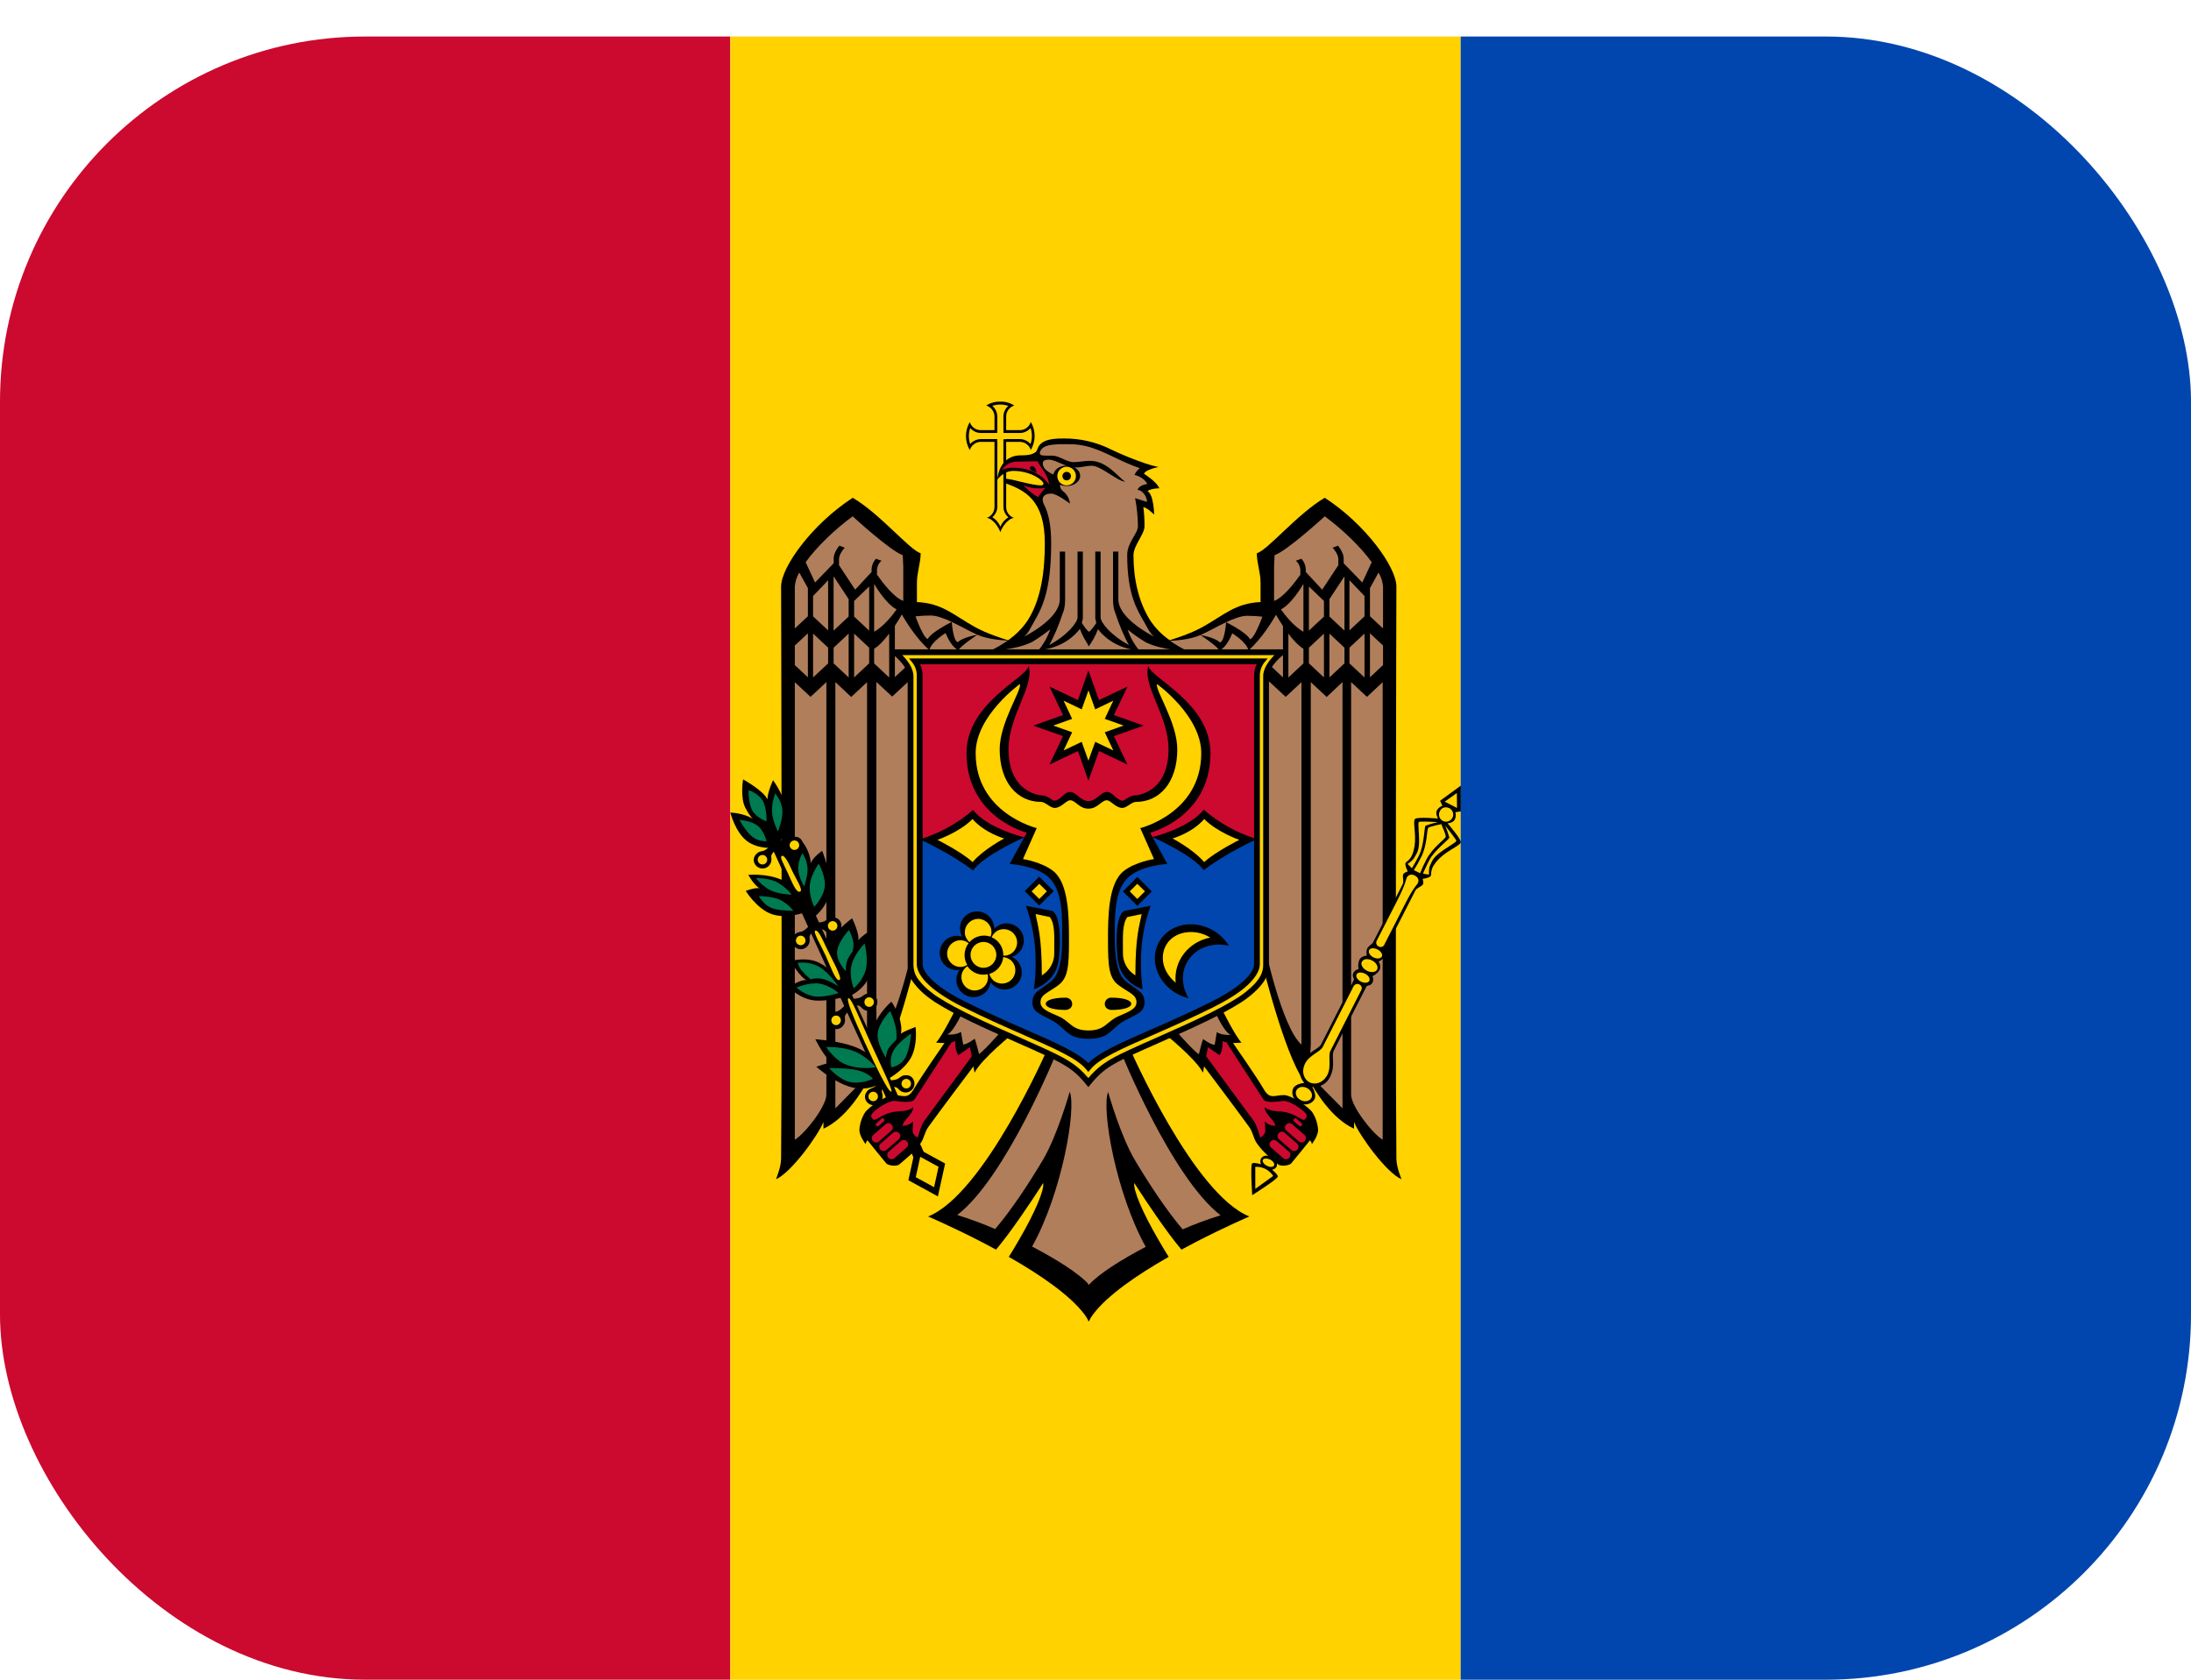 <svg width="30" height="23" viewBox="0 0 30 23" fill="none" xmlns="http://www.w3.org/2000/svg">
<g clip-path="url(#clip0_7501_195365)">
<path d="M10 0.5H0V23H10V0.5Z" fill="#CC092F"/>
<path d="M20 0.5H10V23H20V0.5Z" fill="#FFD200"/>
<path d="M30 0.5H20V23H30V0.5Z" fill="#0046AE"/>
<path d="M13.696 5.5C13.628 5.497 13.561 5.516 13.504 5.553C13.571 5.573 13.617 5.635 13.617 5.705V5.89H13.431C13.361 5.891 13.3 5.846 13.279 5.779C13.209 5.898 13.209 6.045 13.279 6.163C13.299 6.096 13.361 6.05 13.431 6.05H13.617V6.942C13.617 7.009 13.575 7.069 13.512 7.091C13.6 7.104 13.676 7.222 13.697 7.287C13.718 7.222 13.794 7.104 13.883 7.091C13.819 7.07 13.776 7.009 13.777 6.942V6.05H13.962C14.032 6.05 14.094 6.095 14.114 6.162C14.184 6.043 14.184 5.896 14.114 5.778C14.094 5.845 14.032 5.891 13.962 5.89H13.777V5.705C13.776 5.635 13.821 5.573 13.888 5.553C13.831 5.516 13.764 5.497 13.696 5.5V5.5V5.5Z" fill="black"/>
<path d="M13.697 5.539C13.659 5.539 13.622 5.545 13.587 5.557C13.63 5.594 13.655 5.648 13.656 5.705V5.891C13.656 5.893 13.655 5.896 13.655 5.899V5.928H13.625C13.623 5.929 13.62 5.929 13.617 5.929H13.432C13.375 5.929 13.322 5.904 13.285 5.861C13.272 5.897 13.266 5.934 13.266 5.971C13.266 6.009 13.272 6.046 13.284 6.081C13.32 6.038 13.375 6.013 13.432 6.012H13.656C13.655 6.016 13.654 6.02 13.654 6.024V6.043C13.655 6.046 13.655 6.048 13.656 6.051V6.942C13.654 6.996 13.629 7.047 13.587 7.082C13.614 7.099 13.639 7.12 13.659 7.146C13.675 7.166 13.688 7.189 13.698 7.212C13.708 7.189 13.721 7.166 13.736 7.146C13.757 7.121 13.781 7.1 13.808 7.083C13.766 7.048 13.74 6.997 13.739 6.942V6.014H13.77C13.772 6.013 13.775 6.013 13.777 6.012H13.963C14.019 6.013 14.073 6.037 14.11 6.08C14.122 6.045 14.129 6.008 14.129 5.97C14.129 5.933 14.123 5.896 14.111 5.86C14.074 5.904 14.02 5.929 13.963 5.929H13.777C13.775 5.929 13.772 5.929 13.77 5.928H13.74V5.898C13.739 5.896 13.739 5.893 13.739 5.891V5.705C13.739 5.649 13.764 5.595 13.807 5.558C13.771 5.546 13.734 5.539 13.697 5.539" fill="#FFD200"/>
<path d="M16.019 8.768C15.91 8.694 15.818 8.6 15.746 8.49C15.587 8.235 15.52 7.921 15.52 7.603C15.52 7.468 15.671 7.316 15.671 7.207C15.672 7.119 15.667 7.031 15.655 6.944C15.709 6.951 15.803 7.046 15.803 7.046C15.803 7.046 15.799 6.773 15.713 6.725C15.713 6.725 15.748 6.689 15.874 6.686C15.839 6.596 15.663 6.486 15.663 6.486C15.674 6.469 15.69 6.454 15.709 6.445C15.758 6.421 15.809 6.405 15.863 6.395C15.804 6.383 15.747 6.367 15.69 6.348C15.527 6.293 15.367 6.228 15.212 6.154C15.013 6.054 14.794 6.003 14.572 6.004C14.483 6.004 14.351 6.006 14.274 6.058C14.204 6.105 14.209 6.165 14.184 6.187C14.126 6.237 14.027 6.235 13.979 6.235C13.668 6.235 13.656 6.568 13.656 6.568C13.656 6.568 13.736 6.448 13.876 6.448C14.11 6.448 14.287 6.575 14.287 6.623C14.287 6.642 14.263 6.646 14.261 6.646C14.109 6.646 13.878 6.558 13.756 6.554V6.614C14.029 6.709 14.306 6.844 14.306 7.436C14.306 7.81 14.261 8.191 14.075 8.49C14.002 8.6 13.909 8.694 13.801 8.768L14.91 8.968L16.019 8.768Z" fill="black"/>
<path d="M14.911 8.517L13.802 8.767C13.752 8.752 13.514 8.678 13.348 8.585C13.055 8.422 12.903 8.26 12.555 8.244V7.979C12.555 7.838 12.606 7.71 12.606 7.575C12.46 7.536 12.052 7.037 11.676 6.816C11.123 7.175 10.695 7.762 10.695 8.033C10.695 8.033 10.712 13.842 10.695 15.866C10.695 15.982 10.625 16.147 10.625 16.147C10.827 16.062 11.197 15.556 11.275 15.363V15.455C11.58 15.316 11.803 14.951 11.903 14.762C11.905 14.789 11.909 14.858 11.909 14.858C12.181 14.619 12.528 13.208 12.528 13.208L13.106 13.776C13.106 13.776 12.897 14.2 12.816 14.276C12.854 14.28 12.893 14.282 12.932 14.282C12.894 14.337 12.604 14.755 12.512 14.913C12.427 15.06 12.367 14.995 12.236 14.995C12.128 14.995 11.881 15.168 11.841 15.238C11.797 15.309 11.772 15.39 11.767 15.474C11.767 15.555 11.852 15.666 11.852 15.666C11.856 15.646 11.865 15.628 11.878 15.614C11.878 15.614 12.103 15.894 12.136 15.931C12.162 15.959 12.277 15.978 12.318 15.941C12.42 15.849 12.518 15.784 12.608 15.651C12.655 15.582 12.659 15.503 12.712 15.43C12.891 15.183 13.247 14.71 13.329 14.602C13.334 14.632 13.339 14.657 13.344 14.688C13.436 14.501 13.88 14.145 13.88 14.145L14.344 14.359C14.344 14.359 13.477 16.351 12.708 16.657C12.708 16.657 13.043 16.8 13.454 17.013C13.514 17.044 13.575 17.078 13.638 17.111C13.69 17.049 13.744 16.98 13.798 16.908C14.043 16.579 14.284 16.198 14.284 16.198C14.301 16.297 14.171 16.603 13.951 16.98C13.908 17.054 13.863 17.131 13.813 17.21C13.869 17.242 13.924 17.274 13.979 17.307C14.386 17.552 14.769 17.834 14.911 18.093L15.011 17.843L14.911 17.592V8.849L14.96 8.724L14.911 8.517Z" fill="black"/>
<path d="M14.913 17.591C14.77 17.435 14.469 17.245 14.132 17.069C14.54 16.337 14.742 15.179 14.647 14.949C14.647 14.949 14.479 15.549 14.275 15.891C14.085 16.208 13.852 16.565 13.626 16.829C13.457 16.756 13.284 16.692 13.107 16.637C13.783 16.116 14.474 14.395 14.474 14.395L13.759 14.063C13.759 14.063 13.492 14.375 13.405 14.433C13.405 14.433 13.368 14.278 13.346 14.223C13.346 14.223 13.244 14.301 13.188 14.303C13.188 14.303 13.171 14.198 13.158 14.129C13.088 14.176 12.97 14.166 12.97 14.166C13.073 14.117 13.195 13.818 13.195 13.818L12.513 12.91C12.513 12.91 12.273 14.062 12 14.299V9.338L12.216 9.538L12.544 9.233V9L12.253 9.271V8.569C12.297 8.503 12.326 8.453 12.348 8.414C12.395 8.496 12.547 8.747 12.725 8.901C12.755 8.782 12.948 8.669 12.948 8.669C12.948 8.669 13.017 8.856 13.123 8.903C13.16 8.837 13.383 8.692 13.383 8.692C13.383 8.692 13.192 8.721 13.115 8.793C13.049 8.778 13.032 8.516 13.032 8.516C13.032 8.516 12.752 8.653 12.703 8.75C12.65 8.736 12.567 8.526 12.535 8.44C12.604 8.432 12.673 8.428 12.743 8.428C12.823 8.428 12.925 8.466 13.032 8.516C13.15 8.572 13.273 8.642 13.383 8.692C13.523 8.755 13.736 8.768 13.798 8.771C13.724 8.823 13.646 8.869 13.564 8.909C13.564 8.909 13.899 8.906 14.135 8.789C14.22 8.737 14.302 8.68 14.38 8.617C14.344 8.722 14.29 8.819 14.219 8.904C14.565 8.875 14.737 8.677 14.786 8.611C14.817 8.696 14.86 8.775 14.914 8.848H15.039V17.342L14.913 17.591Z" fill="#B07E5B"/>
<path d="M12.361 7.602L12.368 7.761V8.228C12.242 8.184 12.085 7.978 12.008 7.869V7.805C12.01 7.756 12.032 7.71 12.07 7.678L11.994 7.651C11.957 7.69 11.936 7.741 11.934 7.795V7.832L11.709 8.074L11.488 7.739V7.657C11.488 7.602 11.53 7.54 11.566 7.499L11.492 7.472C11.454 7.52 11.415 7.586 11.415 7.647V7.713C11.363 7.767 11.16 7.976 11.16 7.976C11.16 7.976 11.059 7.757 11.031 7.698C11.186 7.483 11.438 7.243 11.675 7.07C11.675 7.07 12.188 7.542 12.361 7.602H12.361Z" fill="#B07E5B"/>
<path d="M11.062 8.053V8.438L10.883 8.605V8.033C10.888 7.965 10.909 7.899 10.944 7.84L11.062 8.053Z" fill="#B07E5B"/>
<path d="M11.62 8.204V8.442L11.414 8.635V7.891L11.62 8.204Z" fill="#B07E5B"/>
<path d="M11.339 8.632L11.133 8.44V8.161L11.339 7.945V8.632Z" fill="#B07E5B"/>
<path d="M12.277 8.344C12.229 8.412 12.104 8.577 11.969 8.65V7.996C12 8.048 12.142 8.278 12.277 8.344Z" fill="#B07E5B"/>
<path d="M11.901 8.031V8.635L11.695 8.443V8.229L11.901 8.031Z" fill="#B07E5B"/>
<path d="M11.062 8.672V9.274L10.883 9.107V8.839L11.062 8.672Z" fill="#B07E5B"/>
<path d="M11.339 8.868V9.084L11.133 9.276V8.676L11.339 8.868Z" fill="#B07E5B"/>
<path d="M11.62 8.676V9.276L11.414 9.083V8.869L11.62 8.676Z" fill="#B07E5B"/>
<path d="M11.901 8.869V9.083L11.695 9.276V8.676L11.901 8.869Z" fill="#B07E5B"/>
<path d="M12.175 9.277L11.969 9.084V8.883C12.04 8.84 12.111 8.76 12.175 8.676L12.175 9.277Z" fill="#B07E5B"/>
<path d="M11.655 9.543L11.872 9.341V14.304C11.872 14.304 11.887 14.55 11.898 14.711C11.801 14.808 11.438 15.176 11.438 15.176V9.34L11.655 9.543Z" fill="#B07E5B"/>
<path d="M11.315 14.989C11.315 15.149 11.024 15.521 10.883 15.606V9.341L11.098 9.542L11.315 9.34V14.989Z" fill="#B07E5B"/>
<path d="M13.123 14.448L13.281 14.34C13.281 14.34 13.292 14.392 13.306 14.464C13.238 14.556 12.848 15.089 12.655 15.349C12.607 15.413 12.566 15.578 12.566 15.578C12.566 15.578 12.496 15.544 12.496 15.484C12.496 15.425 12.504 15.355 12.504 15.355C12.466 15.394 12.414 15.415 12.36 15.415C12.36 15.343 12.501 15.264 12.506 15.161C12.399 15.24 12.306 15.199 12.182 15.238C12.048 15.279 12.01 15.336 11.969 15.333C11.945 15.332 11.923 15.29 11.932 15.264C11.948 15.22 12.115 15.096 12.231 15.074C12.259 15.069 12.479 15.122 12.523 15.053C12.705 14.772 13.001 14.316 13.029 14.272C13.047 14.269 13.063 14.262 13.079 14.254C13.079 14.254 13.077 14.398 13.123 14.448L13.123 14.448Z" fill="#CC092F"/>
<path d="M12.105 15.322C12.113 15.331 12.113 15.346 12.103 15.355L12.032 15.418C12.021 15.425 12.007 15.424 11.998 15.414C11.99 15.404 11.99 15.389 12 15.38L12.071 15.318C12.076 15.314 12.082 15.312 12.088 15.313C12.094 15.313 12.1 15.317 12.105 15.322L12.105 15.322Z" fill="#CC092F"/>
<path d="M12.209 15.401C12.23 15.423 12.229 15.458 12.207 15.48L12.207 15.48L12.033 15.632C12.006 15.652 11.969 15.646 11.949 15.62C11.932 15.596 11.934 15.564 11.954 15.543L12.129 15.392C12.137 15.384 12.148 15.38 12.159 15.379C12.178 15.378 12.197 15.386 12.209 15.401Z" fill="#CC092F"/>
<path d="M12.312 15.518C12.333 15.54 12.332 15.575 12.309 15.597L12.309 15.597L12.134 15.749C12.11 15.769 12.074 15.765 12.055 15.741L12.054 15.741C12.033 15.717 12.034 15.681 12.057 15.66L12.231 15.509C12.239 15.502 12.249 15.497 12.26 15.496C12.28 15.495 12.299 15.503 12.312 15.518H12.312V15.518Z" fill="#CC092F"/>
<path d="M12.369 15.61C12.388 15.608 12.406 15.616 12.419 15.63C12.44 15.653 12.439 15.689 12.416 15.711L12.242 15.862C12.216 15.881 12.179 15.875 12.16 15.848C12.143 15.825 12.145 15.794 12.164 15.773L12.34 15.621C12.348 15.614 12.358 15.61 12.369 15.61V15.61V15.61Z" fill="#CC092F"/>
<path d="M14.904 8.517L16.013 8.767C16.064 8.752 16.301 8.678 16.467 8.585C16.76 8.422 16.912 8.26 17.26 8.244V7.979C17.26 7.838 17.209 7.71 17.209 7.575C17.356 7.536 17.763 7.037 18.139 6.816C18.692 7.175 19.12 7.762 19.12 8.033C19.12 8.033 19.103 13.842 19.12 15.866C19.12 15.982 19.19 16.147 19.19 16.147C18.988 16.062 18.618 15.556 18.54 15.363V15.455C18.236 15.316 18.012 14.951 17.912 14.762C17.911 14.789 17.906 14.858 17.906 14.858C17.634 14.619 17.287 13.208 17.287 13.208L16.709 13.776C16.709 13.776 16.918 14.2 17 14.276C16.961 14.28 16.922 14.282 16.883 14.282C16.921 14.337 17.212 14.755 17.303 14.913C17.388 15.06 17.448 14.995 17.579 14.995C17.688 14.995 17.934 15.168 17.974 15.238C18.018 15.309 18.043 15.39 18.048 15.474C18.048 15.555 17.963 15.666 17.963 15.666C17.959 15.646 17.951 15.628 17.937 15.614C17.937 15.614 17.712 15.894 17.679 15.931C17.653 15.959 17.538 15.978 17.497 15.941C17.395 15.849 17.297 15.784 17.207 15.651C17.16 15.582 17.157 15.503 17.103 15.43C16.924 15.183 16.568 14.71 16.487 14.602C16.481 14.632 16.477 14.657 16.471 14.688C16.379 14.501 15.935 14.145 15.935 14.145L15.471 14.359C15.471 14.359 16.338 16.351 17.107 16.657C17.107 16.657 16.773 16.8 16.361 17.013C16.302 17.044 16.24 17.078 16.177 17.111C16.125 17.049 16.071 16.98 16.017 16.908C15.772 16.579 15.531 16.198 15.531 16.198C15.515 16.297 15.644 16.603 15.864 16.98C15.907 17.054 15.952 17.131 16.002 17.21C15.946 17.242 15.891 17.274 15.836 17.307C15.429 17.552 15.046 17.834 14.905 18.093L14.805 17.843L14.905 17.592V8.849L14.855 8.724L14.904 8.517Z" fill="black"/>
<path d="M14.907 17.595C15.05 17.439 15.351 17.249 15.688 17.073C15.28 16.341 15.078 15.183 15.173 14.953C15.173 14.953 15.34 15.553 15.545 15.895C15.735 16.212 15.968 16.569 16.193 16.833C16.363 16.76 16.536 16.695 16.713 16.641C16.037 16.12 15.345 14.399 15.345 14.399L16.06 14.068C16.06 14.068 16.328 14.379 16.415 14.437C16.415 14.437 16.452 14.282 16.473 14.227C16.473 14.227 16.576 14.305 16.632 14.307C16.632 14.307 16.649 14.201 16.661 14.133C16.732 14.18 16.849 14.17 16.849 14.17C16.746 14.121 16.624 13.822 16.624 13.822L17.307 12.914C17.307 12.914 17.547 14.066 17.82 14.303V9.341L17.604 9.542L17.276 9.237V9.004L17.567 9.275V8.573C17.523 8.507 17.494 8.457 17.472 8.418C17.425 8.5 17.273 8.751 17.095 8.905C17.065 8.786 16.872 8.672 16.872 8.672C16.872 8.672 16.803 8.86 16.697 8.907C16.66 8.841 16.437 8.696 16.437 8.696C16.437 8.696 16.627 8.724 16.704 8.797C16.771 8.782 16.788 8.52 16.788 8.52C16.788 8.52 17.068 8.657 17.116 8.754C17.17 8.74 17.253 8.53 17.285 8.444C17.216 8.436 17.146 8.432 17.077 8.432C16.997 8.432 16.895 8.47 16.788 8.52C16.67 8.576 16.547 8.646 16.437 8.696C16.296 8.759 16.084 8.772 16.021 8.775C16.096 8.827 16.174 8.873 16.256 8.913C16.256 8.913 15.921 8.91 15.685 8.793C15.6 8.741 15.518 8.684 15.44 8.621C15.475 8.726 15.53 8.823 15.601 8.908C15.255 8.879 15.083 8.681 15.034 8.615C15.003 8.7 14.96 8.779 14.906 8.852H14.781V17.346L14.907 17.595Z" fill="#B07E5B"/>
<path d="M17.452 7.602L17.445 7.761V8.228C17.571 8.184 17.728 7.978 17.805 7.869V7.805C17.803 7.756 17.781 7.71 17.743 7.678L17.819 7.651C17.856 7.69 17.877 7.741 17.879 7.795V7.832L18.104 8.074L18.325 7.739V7.657C18.325 7.602 18.283 7.54 18.247 7.499L18.321 7.472C18.359 7.52 18.398 7.586 18.398 7.647V7.713C18.45 7.767 18.653 7.976 18.653 7.976C18.653 7.976 18.754 7.757 18.782 7.698C18.627 7.483 18.375 7.243 18.139 7.07C18.139 7.07 17.625 7.542 17.452 7.602H17.452Z" fill="#B07E5B"/>
<path d="M18.758 8.053V8.438L18.937 8.605V8.033C18.932 7.965 18.911 7.899 18.875 7.84L18.758 8.053Z" fill="#B07E5B"/>
<path d="M18.203 8.204V8.442L18.409 8.635V7.891L18.203 8.204Z" fill="#B07E5B"/>
<path d="M18.477 8.632L18.683 8.44V8.161L18.477 7.945V8.632Z" fill="#B07E5B"/>
<path d="M17.539 8.344C17.587 8.412 17.712 8.577 17.847 8.65V7.996C17.816 8.048 17.674 8.278 17.539 8.344Z" fill="#B07E5B"/>
<path d="M17.922 8.031V8.635L18.128 8.443V8.229L17.922 8.031Z" fill="#B07E5B"/>
<path d="M18.758 8.672V9.274L18.937 9.107V8.839L18.758 8.672Z" fill="#B07E5B"/>
<path d="M18.477 8.868V9.084L18.683 9.276V8.676L18.477 8.868Z" fill="#B07E5B"/>
<path d="M18.203 8.676V9.276L18.409 9.083V8.869L18.203 8.676Z" fill="#B07E5B"/>
<path d="M17.922 8.869V9.083L18.128 9.276V8.676L17.922 8.869Z" fill="#B07E5B"/>
<path d="M17.641 9.277L17.847 9.084V8.883C17.776 8.84 17.704 8.76 17.641 8.676L17.641 9.277Z" fill="#B07E5B"/>
<path d="M18.165 9.543L17.948 9.341V14.304C17.948 14.304 17.932 14.55 17.922 14.711C18.019 14.808 18.382 15.176 18.382 15.176V9.34L18.165 9.543Z" fill="#B07E5B"/>
<path d="M18.5 14.989C18.5 15.149 18.791 15.521 18.932 15.606V9.341L18.717 9.542L18.5 9.34V14.989Z" fill="#B07E5B"/>
<path d="M16.698 14.448L16.54 14.34C16.54 14.34 16.529 14.392 16.516 14.464C16.584 14.556 16.974 15.089 17.167 15.349C17.215 15.413 17.255 15.578 17.255 15.578C17.255 15.578 17.325 15.544 17.325 15.484C17.325 15.425 17.318 15.355 17.318 15.355C17.355 15.394 17.407 15.415 17.461 15.415C17.461 15.343 17.321 15.264 17.315 15.161C17.422 15.24 17.515 15.199 17.639 15.238C17.773 15.279 17.811 15.336 17.852 15.333C17.877 15.332 17.899 15.29 17.889 15.264C17.873 15.22 17.706 15.096 17.59 15.074C17.562 15.069 17.343 15.122 17.298 15.053C17.116 14.772 16.82 14.316 16.792 14.272C16.774 14.269 16.758 14.262 16.742 14.254C16.742 14.254 16.744 14.398 16.698 14.448L16.698 14.448Z" fill="#CC092F"/>
<path d="M17.717 15.322C17.708 15.331 17.709 15.346 17.718 15.355L17.79 15.418C17.8 15.425 17.815 15.424 17.823 15.414C17.832 15.404 17.831 15.389 17.822 15.38L17.75 15.318C17.746 15.314 17.74 15.312 17.734 15.313C17.727 15.313 17.721 15.317 17.717 15.322L17.717 15.322Z" fill="#CC092F"/>
<path d="M17.609 15.401C17.588 15.423 17.589 15.458 17.611 15.48L17.612 15.48L17.786 15.632C17.812 15.652 17.849 15.646 17.869 15.62C17.886 15.596 17.884 15.564 17.864 15.543L17.69 15.392C17.681 15.384 17.67 15.38 17.659 15.379C17.64 15.378 17.621 15.386 17.609 15.401Z" fill="#CC092F"/>
<path d="M17.508 15.518C17.486 15.54 17.487 15.575 17.509 15.597L17.51 15.597L17.685 15.749C17.709 15.769 17.745 15.765 17.764 15.741L17.765 15.741C17.786 15.717 17.785 15.681 17.762 15.66L17.588 15.509C17.58 15.502 17.57 15.497 17.559 15.496C17.539 15.495 17.52 15.503 17.508 15.518H17.508V15.518Z" fill="#CC092F"/>
<path d="M17.448 15.61C17.429 15.608 17.41 15.616 17.398 15.63C17.377 15.653 17.378 15.689 17.401 15.711L17.575 15.862C17.601 15.881 17.638 15.875 17.657 15.848C17.674 15.825 17.672 15.794 17.653 15.773L17.477 15.621C17.469 15.614 17.459 15.61 17.448 15.61V15.61V15.61Z" fill="#CC092F"/>
<path d="M14.654 6.083C14.94 6.083 15.142 6.214 15.413 6.334C15.484 6.366 15.549 6.391 15.607 6.411C15.575 6.435 15.55 6.467 15.534 6.503C15.534 6.503 15.655 6.525 15.71 6.627C15.71 6.627 15.595 6.64 15.576 6.708C15.641 6.712 15.705 6.794 15.705 6.873L15.542 6.821C15.567 6.948 15.58 7.076 15.581 7.205C15.581 7.307 15.434 7.427 15.434 7.6C15.434 8.143 15.571 8.352 15.668 8.52C15.706 8.586 15.737 8.661 15.801 8.718C15.521 8.569 15.313 8.382 15.313 8.209V7.553H15.24V8.209C15.24 8.335 15.271 8.393 15.271 8.393C15.315 8.532 15.403 8.747 15.459 8.833C15.201 8.694 15.07 8.52 15.07 8.455V7.553H14.997V8.468L15.011 8.53C14.98 8.577 14.939 8.633 14.911 8.652C14.883 8.633 14.844 8.577 14.813 8.53L14.827 8.468V7.553H14.754V8.455C14.754 8.519 14.623 8.694 14.365 8.833C14.42 8.747 14.509 8.532 14.553 8.393C14.553 8.393 14.584 8.335 14.584 8.209V7.553H14.511V8.209C14.511 8.382 14.303 8.569 14.023 8.718C14.087 8.661 14.117 8.585 14.155 8.52C14.261 8.336 14.393 8.103 14.393 7.439C14.393 7.19 14.356 7.021 14.292 6.902C14.273 6.863 14.246 6.759 14.396 6.759C14.473 6.759 14.65 6.896 14.65 6.896C14.643 6.827 14.608 6.765 14.553 6.724C14.53 6.706 14.516 6.68 14.513 6.651C14.524 6.613 14.548 6.58 14.582 6.559C14.603 6.55 14.278 6.493 14.278 6.346C14.278 6.315 14.297 6.294 14.365 6.294C14.453 6.294 14.598 6.401 14.726 6.401C14.82 6.401 14.858 6.378 14.954 6.378C15.073 6.378 15.32 6.602 15.405 6.594C15.31 6.534 15.158 6.31 14.926 6.31C14.846 6.31 14.774 6.328 14.699 6.328C14.603 6.328 14.508 6.239 14.405 6.239C14.335 6.239 14.257 6.243 14.246 6.225C14.226 6.194 14.244 6.176 14.262 6.15C14.298 6.101 14.397 6.087 14.494 6.083C14.523 6.082 14.553 6.082 14.58 6.082C14.607 6.082 14.632 6.083 14.654 6.083L14.654 6.083Z" fill="#B07E5B"/>
<path d="M13.719 6.435C13.764 6.362 13.846 6.318 13.932 6.321C13.996 6.321 14.207 6.316 14.207 6.316C14.235 6.389 14.363 6.511 14.363 6.638C14.363 6.638 14.233 6.404 13.87 6.404C13.818 6.403 13.766 6.414 13.719 6.435L13.719 6.435Z" fill="#CC092F"/>
<path d="M14.312 6.682C14.312 6.682 14.234 6.764 14.218 6.807C14.141 6.778 14.008 6.641 14.008 6.641C14.008 6.641 14.121 6.707 14.312 6.682H14.312Z" fill="#CC092F"/>
<path d="M14.191 6.471C14.191 6.471 14.102 6.442 14.102 6.413C14.102 6.374 14.145 6.374 14.171 6.404C14.183 6.424 14.19 6.447 14.191 6.471L14.191 6.471Z" fill="black"/>
<path d="M14.606 6.655C14.708 6.655 14.79 6.592 14.79 6.515C14.79 6.438 14.708 6.375 14.606 6.375C14.504 6.375 14.422 6.438 14.422 6.515C14.422 6.592 14.504 6.655 14.606 6.655Z" fill="black"/>
<path d="M14.604 6.646C14.675 6.646 14.732 6.589 14.732 6.519C14.732 6.448 14.675 6.391 14.604 6.391C14.534 6.391 14.477 6.448 14.477 6.519C14.477 6.589 14.534 6.646 14.604 6.646Z" fill="#FFD200"/>
<path d="M14.605 6.578C14.638 6.578 14.664 6.552 14.664 6.52C14.664 6.487 14.638 6.461 14.605 6.461C14.573 6.461 14.547 6.487 14.547 6.52C14.547 6.552 14.573 6.578 14.605 6.578Z" fill="black"/>
<path d="M12.536 15.711L12.941 15.932L12.842 16.382L12.438 16.161L12.536 15.711Z" fill="black"/>
<path d="M10.646 11.387L10.5 11.453L12.147 15.062H12.323L10.646 11.387ZM12.589 15.642L12.47 15.765L12.544 15.929L12.688 15.862L12.589 15.642Z" fill="black"/>
<path d="M11.164 14.23C11.164 14.23 11.303 14.517 11.408 14.556C11.354 14.541 11.177 14.607 11.177 14.607C11.177 14.607 11.489 14.886 11.754 14.904C11.978 14.919 12.088 14.807 12.088 14.807L12.043 14.569C11.945 14.46 11.822 14.377 11.685 14.327C11.463 14.249 11.164 14.23 11.164 14.23L11.164 14.23Z" fill="black"/>
<path d="M12.206 13.715C12.206 13.715 12.015 13.879 11.962 14.069C11.91 14.259 11.996 14.475 11.996 14.475L12.157 14.775C12.157 14.775 12.38 14.656 12.475 14.479C12.57 14.301 12.536 14.062 12.536 14.062C12.536 14.062 12.359 14.127 12.336 14.156C12.374 13.96 12.206 13.715 12.206 13.715H12.206Z" fill="black"/>
<path d="M11.596 13.639C11.596 13.639 11.378 13.713 11.166 13.7C10.964 13.688 10.797 13.519 10.797 13.519C10.797 13.519 10.964 13.405 11.046 13.421C10.956 13.387 10.824 13.16 10.824 13.16C10.824 13.16 11.011 13.104 11.177 13.166C11.343 13.229 11.487 13.41 11.487 13.41L11.596 13.639L11.596 13.639Z" fill="black"/>
<path d="M11.668 12.574C11.668 12.574 11.777 12.8 11.751 12.878C11.784 12.826 11.912 12.745 11.912 12.745C11.912 12.745 11.99 13.11 11.916 13.336C11.842 13.562 11.617 13.647 11.617 13.647L11.368 13.164C11.368 13.164 11.331 12.985 11.409 12.844C11.486 12.702 11.668 12.574 11.668 12.574V12.574Z" fill="black"/>
<path d="M10.246 11.98C10.246 11.98 10.482 11.955 10.697 12.044C10.877 12.119 10.932 12.255 10.932 12.255L11.021 12.493C11.021 12.493 10.765 12.589 10.562 12.515C10.36 12.442 10.211 12.199 10.211 12.199C10.211 12.199 10.352 12.145 10.406 12.165C10.328 12.13 10.246 11.98 10.246 11.98V11.98L10.246 11.98Z" fill="black"/>
<path d="M10.994 11.535C10.994 11.535 11.098 11.668 11.101 11.821C11.128 11.739 11.257 11.65 11.257 11.65C11.257 11.65 11.39 11.971 11.361 12.199C11.332 12.427 11.141 12.562 11.141 12.562L10.903 12.11C10.903 12.11 10.825 11.925 10.848 11.781C10.871 11.637 10.994 11.535 10.994 11.535V11.535V11.535Z" fill="black"/>
<path d="M10.175 10.672C10.175 10.672 10.132 10.918 10.205 11.06C10.27 11.186 10.311 11.214 10.311 11.214C10.187 11.133 10 11.126 10 11.126C10 11.126 10.067 11.393 10.226 11.515C10.385 11.638 10.63 11.609 10.63 11.609C10.63 11.609 10.792 11.394 10.781 11.163C10.769 10.931 10.585 10.683 10.585 10.683C10.585 10.683 10.513 10.834 10.507 10.946C10.46 10.83 10.175 10.672 10.175 10.672L10.175 10.672Z" fill="black"/>
<path d="M12.094 14.796L12.1 14.884C12.247 14.886 12.269 14.871 12.307 14.917C12.343 14.958 12.402 14.97 12.451 14.948C12.511 14.92 12.538 14.849 12.511 14.788C12.483 14.728 12.428 14.715 12.374 14.726C12.341 14.732 12.319 14.759 12.291 14.773C12.238 14.801 12.094 14.796 12.094 14.796L12.094 14.796Z" fill="black"/>
<path d="M12.091 14.73L12.162 14.783C12.085 14.908 12.062 14.919 12.081 14.975C12.096 15.028 12.076 15.084 12.03 15.114C11.975 15.15 11.9 15.135 11.863 15.08C11.827 15.025 11.845 14.971 11.883 14.931C11.906 14.907 11.94 14.902 11.967 14.886C12.018 14.855 12.091 14.73 12.091 14.73L12.091 14.73Z" fill="black"/>
<path d="M11.586 13.679L11.593 13.767C11.739 13.768 11.761 13.754 11.799 13.8C11.835 13.841 11.894 13.853 11.943 13.83C12.004 13.803 12.03 13.732 12.003 13.671C11.976 13.611 11.92 13.598 11.866 13.609C11.833 13.615 11.812 13.642 11.784 13.656C11.73 13.684 11.586 13.679 11.586 13.679L11.586 13.679Z" fill="black"/>
<path d="M11.618 13.711L11.681 13.774C11.585 13.886 11.56 13.893 11.57 13.951C11.577 14.005 11.548 14.058 11.498 14.081C11.438 14.108 11.367 14.081 11.339 14.021C11.312 13.961 11.338 13.911 11.382 13.877C11.408 13.856 11.442 13.857 11.472 13.845C11.527 13.823 11.618 13.711 11.618 13.711V13.711V13.711Z" fill="black"/>
<path d="M11.094 12.636L11.1 12.724C11.247 12.726 11.269 12.711 11.307 12.757C11.343 12.798 11.402 12.81 11.451 12.787C11.511 12.76 11.538 12.689 11.511 12.628C11.483 12.568 11.428 12.555 11.374 12.566C11.341 12.572 11.319 12.599 11.291 12.613C11.238 12.641 11.094 12.636 11.094 12.636L11.094 12.636Z" fill="black"/>
<path d="M11.134 12.617L11.196 12.68C11.101 12.792 11.076 12.799 11.086 12.858C11.093 12.912 11.064 12.964 11.014 12.987C10.954 13.014 10.883 12.987 10.855 12.927C10.828 12.867 10.854 12.817 10.897 12.783C10.924 12.762 10.958 12.763 10.987 12.752C11.043 12.729 11.134 12.617 11.134 12.617H11.134V12.617Z" fill="black"/>
<path d="M10.57 11.53L10.577 11.619C10.724 11.62 10.746 11.605 10.783 11.652C10.819 11.692 10.878 11.705 10.928 11.682C10.988 11.654 11.014 11.583 10.987 11.523C10.96 11.463 10.904 11.45 10.851 11.46C10.818 11.467 10.796 11.493 10.768 11.508C10.715 11.535 10.57 11.53 10.57 11.53H10.57V11.53Z" fill="black"/>
<path d="M10.61 11.512L10.673 11.575C10.578 11.686 10.552 11.693 10.562 11.752C10.569 11.806 10.54 11.859 10.491 11.881C10.43 11.909 10.359 11.882 10.331 11.822C10.304 11.762 10.331 11.711 10.374 11.678C10.4 11.657 10.434 11.658 10.464 11.646C10.519 11.624 10.61 11.512 10.61 11.512L10.61 11.512Z" fill="black"/>
<path d="M12.6 15.84L12.851 15.977L12.79 16.256L12.539 16.119L12.6 15.84Z" fill="#FFD200"/>
<path d="M11.494 13.419C11.442 13.441 11.364 13.212 11.306 13.087C11.248 12.958 11.128 12.759 11.162 12.744C11.199 12.727 11.248 12.831 11.309 12.963C11.369 13.095 11.544 13.399 11.495 13.419L11.494 13.419Z" fill="#FFD200"/>
<path d="M10.955 12.209C10.902 12.231 10.845 12.081 10.788 11.956C10.729 11.827 10.671 11.736 10.705 11.72C10.743 11.704 10.798 11.816 10.846 11.922C10.892 12.024 11.004 12.189 10.955 12.209L10.955 12.209Z" fill="#FFD200"/>
<path d="M12.203 14.947C12.162 14.958 11.982 14.581 11.836 14.262C11.69 13.942 11.582 13.684 11.616 13.669C11.653 13.652 11.771 13.953 11.917 14.273C12.062 14.592 12.234 14.939 12.203 14.947H12.203Z" fill="#FFD200"/>
<path d="M12.409 14.904C12.445 14.904 12.474 14.874 12.474 14.838C12.474 14.803 12.445 14.773 12.409 14.773C12.373 14.773 12.344 14.803 12.344 14.838C12.344 14.874 12.373 14.904 12.409 14.904Z" fill="#FFD200"/>
<path d="M11.956 15.079C11.992 15.079 12.021 15.05 12.021 15.014C12.021 14.978 11.992 14.949 11.956 14.949C11.92 14.949 11.891 14.978 11.891 15.014C11.891 15.05 11.92 15.079 11.956 15.079Z" fill="#FFD200"/>
<path d="M11.901 13.787C11.937 13.787 11.966 13.757 11.966 13.721C11.966 13.685 11.937 13.656 11.901 13.656C11.865 13.656 11.836 13.685 11.836 13.721C11.836 13.757 11.865 13.787 11.901 13.787Z" fill="#FFD200"/>
<path d="M11.448 14.037C11.484 14.037 11.513 14.007 11.513 13.971C11.513 13.935 11.484 13.906 11.448 13.906C11.412 13.906 11.383 13.935 11.383 13.971C11.383 14.007 11.412 14.037 11.448 14.037Z" fill="#FFD200"/>
<path d="M11.401 12.743C11.437 12.743 11.466 12.714 11.466 12.678C11.466 12.642 11.437 12.613 11.401 12.613C11.365 12.613 11.336 12.642 11.336 12.678C11.336 12.714 11.365 12.743 11.401 12.743Z" fill="#FFD200"/>
<path d="M10.963 12.943C10.999 12.943 11.029 12.914 11.029 12.878C11.029 12.842 10.999 12.812 10.963 12.812C10.928 12.812 10.898 12.842 10.898 12.878C10.898 12.914 10.928 12.943 10.963 12.943Z" fill="#FFD200"/>
<path d="M10.878 11.638C10.914 11.638 10.943 11.609 10.943 11.573C10.943 11.537 10.914 11.508 10.878 11.508C10.842 11.508 10.812 11.537 10.812 11.573C10.812 11.609 10.842 11.638 10.878 11.638Z" fill="#FFD200"/>
<path d="M10.44 11.837C10.476 11.837 10.505 11.808 10.505 11.772C10.505 11.736 10.476 11.707 10.44 11.707C10.404 11.707 10.375 11.736 10.375 11.772C10.375 11.808 10.404 11.837 10.44 11.837Z" fill="#FFD200"/>
<path d="M10.25 10.82C10.25 10.82 10.244 11 10.303 11.102C10.363 11.204 10.496 11.245 10.496 11.245C10.496 11.245 10.502 11.065 10.443 10.963C10.383 10.861 10.25 10.82 10.25 10.82Z" fill="#007A50"/>
<path d="M10.125 11.227C10.125 11.227 10.281 11.236 10.371 11.305C10.462 11.374 10.497 11.518 10.497 11.518C10.427 11.522 10.359 11.501 10.303 11.46C10.213 11.39 10.125 11.227 10.125 11.227Z" fill="#007A50"/>
<path d="M10.616 10.863C10.585 10.942 10.569 11.026 10.57 11.111C10.576 11.239 10.651 11.384 10.651 11.384C10.651 11.384 10.719 11.23 10.713 11.101C10.707 10.973 10.635 10.9 10.616 10.863H10.616V10.863Z" fill="#007A50"/>
<path d="M10.352 12.024C10.404 12.092 10.47 12.149 10.546 12.189C10.665 12.248 10.841 12.25 10.841 12.25C10.784 12.179 10.714 12.121 10.635 12.077C10.516 12.019 10.352 12.024 10.352 12.024V12.024Z" fill="#007A50"/>
<path d="M10.391 12.27C10.391 12.27 10.447 12.38 10.55 12.427C10.653 12.475 10.864 12.471 10.864 12.471C10.814 12.409 10.751 12.357 10.68 12.32C10.577 12.273 10.391 12.27 10.391 12.27H10.391V12.27Z" fill="#007A50"/>
<path d="M10.986 11.684C10.948 11.749 10.929 11.824 10.93 11.9C10.936 12.014 11.01 12.138 11.01 12.138C11.01 12.138 11.063 11.995 11.057 11.882C11.051 11.811 11.027 11.742 10.986 11.684H10.986V11.684Z" fill="#007A50"/>
<path d="M11.21 11.828C11.21 11.828 11.103 11.971 11.088 12.118C11.073 12.266 11.149 12.417 11.149 12.417C11.149 12.417 11.277 12.287 11.293 12.14C11.308 11.993 11.21 11.828 11.21 11.828V11.828Z" fill="#007A50"/>
<path d="M10.922 13.184C10.934 13.224 10.953 13.261 10.979 13.293C11.016 13.335 11.056 13.374 11.1 13.409C11.154 13.394 11.211 13.393 11.265 13.405C11.357 13.425 11.479 13.506 11.479 13.506C11.479 13.506 11.348 13.311 11.211 13.235C11.122 13.189 11.021 13.171 10.922 13.184L10.922 13.184Z" fill="#007A50"/>
<path d="M10.906 13.522C10.906 13.522 11.076 13.449 11.216 13.468C11.356 13.487 11.482 13.597 11.482 13.597C11.482 13.597 11.293 13.662 11.153 13.644C11.061 13.627 10.975 13.585 10.906 13.522H10.906V13.522Z" fill="#007A50"/>
<path d="M11.624 12.734C11.624 12.734 11.474 12.893 11.462 13.031C11.449 13.169 11.584 13.298 11.584 13.298C11.58 13.248 11.585 13.199 11.6 13.151C11.619 13.108 11.643 13.068 11.672 13.031C11.684 12.989 11.688 12.946 11.685 12.903C11.674 12.844 11.653 12.787 11.624 12.734V12.734V12.734Z" fill="#007A50"/>
<path d="M11.839 12.918C11.839 12.918 11.697 13.061 11.66 13.214C11.622 13.368 11.689 13.531 11.689 13.531C11.689 13.531 11.818 13.43 11.855 13.276C11.893 13.123 11.839 12.918 11.839 12.918H11.839V12.918Z" fill="#007A50"/>
<path d="M12.188 13.844C12.225 13.922 12.252 14.005 12.269 14.089C12.285 14.201 12.27 14.24 12.27 14.24C12.27 14.24 12.204 14.305 12.174 14.344C12.136 14.393 12.13 14.483 12.13 14.483C12.13 14.483 11.997 14.285 12.018 14.14C12.038 13.996 12.188 13.844 12.188 13.844L12.188 13.844Z" fill="#007A50"/>
<path d="M12.475 14.152C12.475 14.152 12.305 14.265 12.237 14.38C12.197 14.451 12.185 14.535 12.204 14.614C12.283 14.603 12.353 14.556 12.393 14.488C12.461 14.372 12.475 14.152 12.475 14.152L12.475 14.152Z" fill="#007A50"/>
<path d="M11.352 14.626C11.352 14.626 11.597 14.619 11.747 14.656C11.897 14.693 11.952 14.773 11.952 14.773C11.952 14.773 11.783 14.852 11.633 14.815C11.483 14.778 11.352 14.625 11.352 14.625L11.352 14.626Z" fill="#007A50"/>
<path d="M11.312 14.336C11.312 14.336 11.423 14.508 11.566 14.57C11.764 14.656 11.992 14.614 11.992 14.614C11.992 14.614 11.868 14.462 11.697 14.395C11.527 14.328 11.312 14.336 11.312 14.336L11.312 14.336Z" fill="#007A50"/>
<path d="M19.718 10.965L19.75 11.033C19.718 11.045 19.691 11.067 19.674 11.097C19.651 11.143 19.69 11.208 19.69 11.208C19.69 11.208 19.42 11.184 19.378 11.212C19.339 11.237 19.394 11.424 19.369 11.582C19.334 11.802 19.247 11.783 19.243 11.826C19.24 11.867 19.276 11.932 19.276 11.932C19.276 11.932 19.226 11.948 19.215 11.969C19.198 12.003 19.227 12.066 19.206 12.107C19.089 12.338 18.915 12.678 18.801 12.903C18.785 12.934 18.742 12.946 18.72 12.989C18.709 13.019 18.707 13.053 18.716 13.084C18.716 13.084 18.64 13.089 18.614 13.141C18.597 13.182 18.593 13.227 18.602 13.27C18.572 13.275 18.545 13.295 18.531 13.322C18.506 13.372 18.548 13.398 18.537 13.419C18.383 13.722 18.202 14.078 18.091 14.296C18.05 14.376 17.907 14.392 17.825 14.554C17.777 14.643 17.791 14.753 17.859 14.828C17.859 14.828 17.74 14.838 17.708 14.901C17.676 14.964 17.702 15.06 17.788 15.104C17.874 15.148 17.968 15.112 18 15.049C18.032 14.987 17.968 14.884 17.968 14.884C18.069 14.894 18.165 14.841 18.21 14.75C18.293 14.587 18.223 14.464 18.264 14.384C18.374 14.166 18.556 13.81 18.71 13.508C18.721 13.486 18.767 13.505 18.792 13.455C18.806 13.428 18.806 13.395 18.792 13.367C18.832 13.349 18.867 13.319 18.89 13.281C18.917 13.23 18.876 13.165 18.876 13.165C18.907 13.154 18.933 13.133 18.952 13.106C18.973 13.064 18.957 13.023 18.973 12.991C19.088 12.766 19.262 12.426 19.379 12.195C19.4 12.154 19.468 12.14 19.485 12.106C19.496 12.085 19.479 12.034 19.479 12.034C19.479 12.034 19.553 12.027 19.585 12C19.617 11.972 19.551 11.912 19.709 11.754C19.822 11.641 20.004 11.575 20.002 11.529C19.999 11.479 19.821 11.274 19.821 11.274C19.821 11.274 19.896 11.268 19.92 11.222C19.934 11.191 19.936 11.155 19.928 11.122L20.002 11.11L20.002 10.758L19.718 10.965ZM17.266 15.864C17.254 15.888 17.254 15.917 17.266 15.942C17.266 15.942 17.176 15.914 17.146 15.929C17.117 15.943 17.146 16.365 17.146 16.365C17.146 16.365 17.503 16.14 17.497 16.108C17.492 16.074 17.417 16.017 17.417 16.017C17.444 16.013 17.467 15.997 17.48 15.973C17.491 15.95 17.493 15.883 17.412 15.842C17.387 15.829 17.36 15.822 17.332 15.824C17.305 15.826 17.28 15.841 17.266 15.864V15.864V15.864Z" fill="black"/>
<path d="M19.781 10.977L19.95 11.063L19.948 10.859L19.781 10.977Z" fill="#FFD200"/>
<path d="M19.719 11.1C19.69 11.145 19.702 11.205 19.747 11.235C19.792 11.265 19.852 11.252 19.882 11.207C19.912 11.162 19.899 11.102 19.855 11.072C19.851 11.07 19.848 11.068 19.845 11.066C19.828 11.058 19.809 11.054 19.79 11.055C19.76 11.056 19.733 11.073 19.719 11.1L19.719 11.1Z" fill="#FFD200"/>
<path d="M19.428 11.254C19.41 11.266 19.435 11.418 19.43 11.547C19.425 11.669 19.386 11.703 19.364 11.745C19.345 11.784 19.273 11.83 19.273 11.83L19.332 11.889C19.332 11.889 19.37 11.829 19.431 11.711C19.502 11.571 19.5 11.319 19.52 11.305C19.575 11.286 19.63 11.27 19.687 11.257C19.687 11.257 19.551 11.249 19.476 11.25C19.46 11.249 19.444 11.251 19.428 11.254Z" fill="#FFD200"/>
<path d="M19.444 11.957C19.47 11.892 19.499 11.829 19.532 11.767C19.615 11.605 19.791 11.487 19.796 11.458C19.8 11.428 19.734 11.285 19.734 11.285C19.734 11.285 19.578 11.315 19.556 11.336C19.535 11.357 19.544 11.568 19.462 11.73C19.431 11.793 19.397 11.855 19.359 11.915L19.444 11.957Z" fill="#FFD200"/>
<path d="M19.845 11.468C19.846 11.493 19.641 11.64 19.57 11.779C19.51 11.897 19.484 11.963 19.484 11.963L19.566 11.976C19.566 11.976 19.561 11.892 19.58 11.853C19.602 11.812 19.607 11.76 19.703 11.685C19.805 11.604 19.942 11.534 19.941 11.513C19.94 11.494 19.788 11.305 19.788 11.305C19.81 11.358 19.829 11.413 19.845 11.468H19.845V11.468Z" fill="#FFD200"/>
<path d="M19.237 12.382C19.36 12.14 19.398 12.124 19.413 12.093C19.43 12.06 19.426 12.016 19.371 11.988C19.355 11.979 19.336 11.975 19.317 11.977C19.293 11.98 19.273 11.995 19.262 12.017C19.247 12.047 19.255 12.088 19.132 12.33L18.852 12.879C18.835 12.906 18.845 12.942 18.873 12.958C18.873 12.958 18.873 12.958 18.873 12.958C18.874 12.959 18.876 12.96 18.877 12.96C18.904 12.976 18.938 12.966 18.953 12.939C18.954 12.937 18.956 12.935 18.956 12.932L19.237 12.382Z" fill="#FFD200"/>
<path d="M18.747 13.01C18.731 13.04 18.757 13.084 18.805 13.109C18.853 13.133 18.905 13.128 18.921 13.098C18.936 13.068 18.908 13.024 18.86 13C18.839 12.989 18.815 12.983 18.791 12.985C18.773 12.985 18.756 12.994 18.747 13.01Z" fill="#FFD200"/>
<path d="M18.647 13.168C18.627 13.207 18.658 13.263 18.716 13.292C18.774 13.322 18.837 13.314 18.856 13.276C18.876 13.237 18.845 13.181 18.787 13.152C18.767 13.141 18.746 13.135 18.723 13.134C18.693 13.129 18.663 13.143 18.647 13.168V13.168V13.168Z" fill="#FFD200"/>
<path d="M18.575 13.342C18.559 13.372 18.586 13.416 18.634 13.441C18.681 13.465 18.733 13.46 18.749 13.431C18.764 13.4 18.738 13.356 18.69 13.332C18.668 13.321 18.644 13.315 18.619 13.317C18.601 13.317 18.584 13.326 18.575 13.342V13.342V13.342Z" fill="#FFD200"/>
<path d="M18.532 13.508C18.532 13.508 18.221 14.12 18.112 14.335C18.077 14.404 17.929 14.447 17.871 14.56C17.813 14.675 17.854 14.781 17.93 14.82C18.006 14.859 18.117 14.831 18.176 14.716C18.233 14.603 18.181 14.458 18.217 14.389C18.326 14.174 18.637 13.561 18.637 13.561C18.654 13.534 18.645 13.499 18.618 13.482C18.617 13.481 18.615 13.48 18.613 13.48C18.602 13.474 18.59 13.472 18.577 13.473C18.558 13.477 18.541 13.49 18.532 13.508Z" fill="#FFD200"/>
<path d="M17.751 14.929C17.727 14.975 17.754 15.036 17.811 15.064C17.867 15.093 17.933 15.079 17.956 15.034C17.98 14.988 17.952 14.927 17.895 14.898C17.875 14.888 17.854 14.883 17.831 14.883C17.798 14.882 17.767 14.9 17.751 14.929H17.751Z" fill="#FFD200"/>
<path d="M17.33 15.864C17.315 15.862 17.301 15.869 17.292 15.881C17.28 15.905 17.305 15.942 17.347 15.963C17.389 15.985 17.434 15.983 17.445 15.959C17.457 15.936 17.433 15.899 17.391 15.877C17.372 15.868 17.351 15.863 17.33 15.863L17.33 15.864Z" fill="#FFD200"/>
<path d="M17.188 15.977V16.279L17.433 16.102C17.38 16.019 17.286 15.972 17.188 15.977V15.977Z" fill="#FFD200"/>
<path d="M17.335 9.262C17.335 9.097 17.553 8.934 17.553 8.934H12.25C12.25 8.934 12.467 9.097 12.467 9.262V13.21C12.466 13.296 12.495 13.381 12.551 13.447C12.602 13.519 12.71 13.617 12.823 13.691C13.171 13.917 13.754 14.155 14.194 14.356C14.561 14.523 14.711 14.59 14.902 14.826C15.092 14.59 15.243 14.523 15.61 14.356C16.05 14.155 16.633 13.917 16.981 13.691C17.094 13.617 17.203 13.519 17.254 13.447C17.309 13.381 17.338 13.296 17.335 13.21L17.335 9.262Z" fill="#FFD200"/>
<path d="M12.595 11.491V9.258C12.596 9.185 12.574 9.114 12.531 9.055H17.276C17.234 9.114 17.211 9.185 17.213 9.258L17.214 11.491L14.905 12.191L12.595 11.491Z" fill="#CC092F"/>
<path d="M17.212 11.492L15.783 11.465H14.024L12.594 11.492V13.206C12.594 13.292 12.683 13.494 13.199 13.751C14.051 14.175 14.706 14.373 14.902 14.615C15.099 14.373 15.754 14.175 16.606 13.751C17.122 13.494 17.211 13.292 17.211 13.206L17.212 11.492Z" fill="#0046AE"/>
<path d="M15.749 11.402C15.749 11.402 16.574 11.194 16.574 10.312C16.574 9.623 15.747 9.282 15.723 9.117C15.643 9.402 16 9.794 16 10.259C16 10.861 15.556 10.89 15.556 10.89C15.452 10.89 15.41 10.964 15.369 10.964C15.282 10.955 15.241 10.844 15.154 10.844C15.073 10.844 15.011 10.969 14.903 10.969C14.796 10.969 14.735 10.844 14.654 10.844C14.568 10.844 14.527 10.955 14.439 10.964C14.398 10.964 14.356 10.89 14.252 10.89C14.252 10.89 13.809 10.861 13.809 10.259C13.809 9.794 14.166 9.401 14.085 9.117C14.061 9.282 13.234 9.623 13.234 10.312C13.234 11.194 14.059 11.402 14.059 11.402L13.824 11.83C13.824 11.83 14.165 11.847 14.346 12.001C14.564 12.188 14.543 12.582 14.543 12.869C14.543 13.095 14.514 13.333 14.398 13.431C14.243 13.563 14.137 13.573 14.137 13.728C14.137 13.857 14.237 13.883 14.398 13.969C14.605 14.078 14.596 14.224 14.903 14.224C15.211 14.224 15.203 14.078 15.41 13.969C15.572 13.883 15.671 13.857 15.671 13.728C15.671 13.573 15.566 13.563 15.41 13.431C15.294 13.333 15.265 13.095 15.265 12.869C15.265 12.582 15.244 12.188 15.462 12.001C15.643 11.847 15.984 11.83 15.984 11.83L15.749 11.402Z" fill="black"/>
<path d="M14.903 9.18L14.76 9.586L14.37 9.401L14.555 9.791L14.148 9.936L14.555 10.08L14.37 10.469L14.76 10.284L14.903 10.69L15.048 10.284L15.438 10.469L15.252 10.08L15.659 9.936L15.252 9.791L15.438 9.401L15.048 9.586L14.903 9.18Z" fill="black"/>
<path d="M14.024 11.466C14.024 11.466 13.514 11.341 13.324 11.09C13.112 11.275 12.863 11.412 12.594 11.493C12.594 11.493 13.009 11.68 13.324 11.919C13.469 11.71 14.024 11.466 14.024 11.466V11.466Z" fill="black"/>
<path d="M15.781 11.462C15.781 11.462 16.336 11.707 16.481 11.915C16.796 11.676 17.211 11.489 17.211 11.489C16.942 11.408 16.693 11.271 16.481 11.086C16.291 11.337 15.781 11.462 15.781 11.462V11.462Z" fill="black"/>
<path d="M14.229 12.004L14.031 12.202L14.229 12.4L14.428 12.202L14.229 12.004Z" fill="black"/>
<path d="M15.573 12.008L15.375 12.206L15.573 12.404L15.771 12.206L15.573 12.008Z" fill="black"/>
<path d="M14.18 13.163C14.182 13.291 14.174 13.419 14.156 13.546C14.156 13.546 14.435 13.463 14.491 13.18C14.517 13.047 14.546 12.557 14.411 12.474L14.047 12.402C14.135 12.646 14.18 12.904 14.18 13.163H14.18V13.163Z" fill="black"/>
<path d="M15.39 12.474C15.256 12.557 15.285 13.047 15.311 13.18C15.367 13.464 15.646 13.546 15.646 13.546C15.628 13.419 15.62 13.291 15.622 13.163C15.622 12.904 15.667 12.646 15.755 12.402L15.39 12.474Z" fill="black"/>
<path d="M13.322 12.487C13.197 12.517 13.121 12.642 13.151 12.767C13.156 12.787 13.163 12.807 13.174 12.826C13.155 12.82 13.136 12.816 13.116 12.814C13.108 12.814 13.1 12.814 13.092 12.814C12.963 12.82 12.862 12.929 12.867 13.059C12.873 13.188 12.982 13.288 13.111 13.283C13.121 13.283 13.131 13.282 13.14 13.28C13.129 13.295 13.12 13.312 13.112 13.33C13.063 13.45 13.121 13.587 13.241 13.636C13.361 13.685 13.499 13.627 13.548 13.507L13.549 13.505C13.556 13.487 13.56 13.469 13.563 13.45C13.574 13.466 13.587 13.48 13.602 13.492C13.7 13.577 13.849 13.566 13.933 13.468C14.018 13.37 14.007 13.221 13.909 13.137C13.893 13.123 13.875 13.111 13.855 13.102C13.874 13.096 13.892 13.088 13.908 13.078C14.018 13.008 14.051 12.863 13.982 12.753C13.936 12.68 13.854 12.638 13.768 12.644C13.729 12.647 13.692 12.659 13.659 12.68C13.642 12.69 13.627 12.702 13.614 12.716C13.613 12.585 13.507 12.48 13.376 12.48C13.358 12.481 13.34 12.483 13.322 12.487H13.322V12.487Z" fill="black"/>
<path d="M15.815 13.172C15.841 13.411 16.035 13.612 16.276 13.669C16.234 13.602 16.208 13.527 16.199 13.448C16.169 13.164 16.389 12.934 16.689 12.934C16.735 12.934 16.782 12.939 16.827 12.95C16.715 12.769 16.518 12.658 16.305 12.656C16.005 12.656 15.785 12.888 15.815 13.172Z" fill="black"/>
<path d="M13.688 10.26C13.688 10.713 13.93 10.98 14.252 10.98C14.314 10.98 14.381 11.063 14.439 11.063C14.533 11.063 14.596 10.958 14.654 10.958C14.727 10.958 14.776 11.073 14.903 11.073C15.03 11.073 15.081 10.958 15.154 10.958C15.211 10.958 15.274 11.063 15.369 11.063C15.427 11.063 15.494 10.98 15.556 10.98C15.878 10.98 16.12 10.713 16.12 10.26C16.12 9.891 15.809 9.44 15.843 9.367C15.843 9.367 16.448 9.801 16.448 10.312C16.448 11.136 15.613 11.339 15.613 11.339L15.801 11.763C15.801 11.763 15.542 11.802 15.384 11.929C15.173 12.099 15.171 12.559 15.171 12.869C15.171 13.235 15.184 13.39 15.316 13.49C15.456 13.594 15.561 13.617 15.561 13.724C15.561 13.817 15.452 13.855 15.311 13.917C15.151 13.987 15.135 14.11 14.903 14.11C14.671 14.11 14.657 13.987 14.496 13.917C14.356 13.855 14.247 13.817 14.247 13.724C14.247 13.617 14.352 13.594 14.491 13.49C14.624 13.39 14.637 13.235 14.637 12.869C14.637 12.559 14.634 12.099 14.424 11.929C14.265 11.802 14.007 11.763 14.007 11.763L14.195 11.339C14.195 11.339 13.359 11.136 13.359 10.312C13.359 9.801 13.964 9.367 13.964 9.367C13.998 9.44 13.688 9.891 13.688 10.26L13.688 10.26ZM14.587 13.661C14.423 13.661 14.319 13.696 14.319 13.745C14.319 13.795 14.423 13.829 14.587 13.829C14.631 13.829 14.681 13.803 14.681 13.745C14.68 13.698 14.64 13.66 14.592 13.661C14.59 13.661 14.589 13.661 14.587 13.661V13.661ZM15.22 13.661C15.173 13.657 15.131 13.693 15.127 13.741V13.741C15.127 13.742 15.127 13.744 15.127 13.745C15.127 13.803 15.177 13.829 15.22 13.829C15.384 13.829 15.489 13.795 15.489 13.745C15.489 13.696 15.384 13.661 15.22 13.661V13.661Z" fill="#FFD200"/>
<path d="M14.904 9.453L14.996 9.713L15.244 9.594L15.127 9.843L15.385 9.935L15.127 10.027L15.244 10.276L14.996 10.158L14.903 10.416L14.811 10.158L14.563 10.276L14.68 10.027L14.422 9.935L14.68 9.843L14.563 9.594L14.811 9.713L14.904 9.453H14.904Z" fill="#FFD200"/>
<path d="M12.836 11.5C12.836 11.5 13.151 11.657 13.309 11.797L13.318 11.805L13.323 11.798C13.473 11.626 13.75 11.481 13.75 11.481C13.75 11.481 13.484 11.407 13.316 11.215C13.138 11.396 12.836 11.5 12.836 11.5Z" fill="#FFD200"/>
<path d="M16.969 11.5C16.969 11.5 16.654 11.657 16.496 11.797L16.487 11.805L16.482 11.798C16.332 11.626 16.055 11.481 16.055 11.481C16.055 11.481 16.321 11.407 16.489 11.215C16.667 11.396 16.969 11.5 16.969 11.5Z" fill="#FFD200"/>
<path d="M14.23 12.102L14.334 12.205L14.23 12.31L14.125 12.205L14.23 12.102Z" fill="#FFD200"/>
<path d="M15.572 12.102L15.677 12.205L15.572 12.31L15.469 12.205L15.572 12.102Z" fill="#FFD200"/>
<path d="M14.375 12.557C14.448 12.656 14.435 12.818 14.435 13.043C14.44 13.17 14.375 13.29 14.265 13.356C14.265 12.812 14.209 12.681 14.18 12.516L14.375 12.557Z" fill="#FFD200"/>
<path d="M15.632 12.516C15.602 12.681 15.546 12.812 15.546 13.356C15.437 13.29 15.371 13.17 15.376 13.043C15.376 12.818 15.364 12.656 15.436 12.557L15.632 12.516H15.632Z" fill="#FFD200"/>
<path d="M13.571 12.72C13.575 12.74 13.577 12.76 13.575 12.78C13.573 12.796 13.569 12.812 13.563 12.826C13.46 12.79 13.346 12.819 13.274 12.901C13.261 12.889 13.25 12.877 13.241 12.862C13.23 12.846 13.221 12.828 13.216 12.809C13.192 12.711 13.252 12.612 13.35 12.588C13.447 12.563 13.546 12.623 13.571 12.72L13.571 12.72Z" fill="#FFD200"/>
<path d="M13.841 13.06C13.824 13.071 13.805 13.078 13.785 13.082C13.77 13.086 13.754 13.087 13.738 13.086C13.741 12.977 13.678 12.877 13.578 12.834C13.585 12.818 13.594 12.803 13.604 12.79C13.617 12.775 13.631 12.761 13.648 12.75C13.733 12.697 13.846 12.723 13.899 12.809C13.953 12.894 13.927 13.007 13.841 13.06L13.841 13.06Z" fill="#FFD200"/>
<path d="M13.603 13.426C13.588 13.413 13.575 13.397 13.565 13.379C13.557 13.366 13.551 13.351 13.547 13.335C13.651 13.305 13.726 13.214 13.737 13.105C13.754 13.107 13.771 13.111 13.787 13.117C13.805 13.124 13.822 13.134 13.838 13.146C13.915 13.211 13.925 13.326 13.86 13.403C13.795 13.48 13.68 13.49 13.603 13.426L13.603 13.426Z" fill="#FFD200"/>
<path d="M13.177 13.312C13.185 13.293 13.196 13.276 13.21 13.261C13.22 13.249 13.232 13.239 13.246 13.23C13.307 13.32 13.417 13.364 13.524 13.34C13.527 13.357 13.529 13.374 13.528 13.391C13.527 13.411 13.523 13.43 13.516 13.449C13.478 13.542 13.372 13.587 13.278 13.549C13.185 13.512 13.14 13.405 13.177 13.312H13.177V13.312Z" fill="#FFD200"/>
<path d="M13.164 12.875C13.184 12.877 13.204 12.882 13.222 12.89C13.237 12.897 13.25 12.905 13.262 12.915C13.196 13.002 13.189 13.12 13.244 13.213C13.229 13.222 13.213 13.229 13.197 13.233C13.178 13.239 13.158 13.241 13.138 13.24C13.038 13.232 12.962 13.145 12.969 13.045C12.976 12.944 13.063 12.868 13.164 12.875V12.875V12.875Z" fill="#FFD200"/>
<path d="M13.466 13.252C13.563 13.252 13.642 13.172 13.642 13.075C13.642 12.977 13.563 12.898 13.466 12.898C13.368 12.898 13.289 12.977 13.289 13.075C13.289 13.172 13.368 13.252 13.466 13.252Z" fill="#FFD200"/>
<path d="M16.571 12.838C16.278 12.895 16.067 13.154 16.098 13.456C16.005 13.379 15.936 13.275 15.924 13.159C15.9 12.935 16.063 12.762 16.309 12.762C16.402 12.763 16.493 12.789 16.571 12.838V12.838Z" fill="#FFD200"/>
<path d="M17.45 8.97H12.354C12.422 9.038 12.507 9.147 12.507 9.259V12.687H12.507V13.206H12.507C12.507 13.247 12.513 13.287 12.527 13.326C12.54 13.36 12.558 13.392 12.581 13.42L12.582 13.421C12.632 13.485 12.689 13.541 12.754 13.589C12.768 13.601 12.783 13.612 12.798 13.623C12.812 13.633 12.828 13.644 12.843 13.654L12.844 13.654C13.115 13.83 13.533 14.015 13.912 14.183C14.018 14.23 14.121 14.276 14.209 14.316L14.209 14.316V14.316L14.218 14.32H14.218C14.565 14.478 14.72 14.549 14.902 14.761C15.084 14.548 15.238 14.478 15.589 14.318L15.589 14.318L15.593 14.316C15.681 14.276 15.784 14.23 15.89 14.184C16.27 14.015 16.687 13.83 16.959 13.654L16.959 13.654C17.035 13.604 17.105 13.547 17.169 13.482C17.179 13.471 17.189 13.461 17.198 13.45C17.206 13.441 17.214 13.431 17.22 13.421L17.221 13.421L17.221 13.421L17.221 13.42C17.244 13.391 17.263 13.36 17.276 13.325C17.29 13.287 17.297 13.247 17.296 13.206H17.296V12.687H17.296V9.259C17.296 9.147 17.382 9.038 17.45 8.97L17.45 8.97ZM17.375 9.259V12.687H17.375V13.206H17.375C17.376 13.256 17.368 13.306 17.351 13.353C17.334 13.394 17.312 13.433 17.285 13.467L17.285 13.467C17.277 13.478 17.268 13.489 17.258 13.501C17.248 13.513 17.238 13.525 17.226 13.537C17.158 13.606 17.083 13.668 17.002 13.72L17.002 13.72C16.724 13.9 16.304 14.087 15.922 14.256C15.822 14.3 15.725 14.343 15.626 14.388L15.621 14.39H15.621C15.263 14.553 15.117 14.62 14.933 14.848L14.902 14.886L14.871 14.848C14.688 14.621 14.54 14.554 14.185 14.392L14.185 14.392L14.177 14.388L14.177 14.388L14.177 14.388L14.177 14.388C14.077 14.343 13.98 14.3 13.88 14.256C13.498 14.087 13.078 13.9 12.8 13.72L12.8 13.72L12.799 13.72L12.799 13.72C12.784 13.709 12.768 13.698 12.752 13.687C12.736 13.675 12.72 13.664 12.705 13.652C12.634 13.599 12.572 13.537 12.517 13.467H12.517C12.49 13.433 12.468 13.394 12.452 13.353C12.435 13.306 12.427 13.256 12.428 13.206H12.428V12.687H12.428V9.259C12.428 9.113 12.227 8.962 12.227 8.962V8.891H17.577V8.962C17.576 8.962 17.375 9.113 17.375 9.259L17.375 9.259ZM17.256 9.016L17.256 9.016H17.274L17.357 9.016L17.305 9.08C17.268 9.132 17.249 9.195 17.25 9.259V12.687H17.25V13.206H17.25C17.25 13.277 17.201 13.412 16.97 13.581L16.97 13.581C16.926 13.613 16.876 13.646 16.819 13.68C16.761 13.715 16.696 13.75 16.624 13.786L16.624 13.786L16.623 13.787V13.787C16.314 13.941 16.028 14.066 15.782 14.174C15.358 14.36 15.052 14.494 14.933 14.641L14.932 14.641L14.932 14.642L14.901 14.678L14.871 14.641C14.752 14.495 14.445 14.36 14.022 14.174C13.775 14.066 13.49 13.941 13.181 13.787V13.787L13.181 13.787L13.18 13.787C12.961 13.677 12.817 13.577 12.723 13.491C12.705 13.474 12.688 13.458 12.673 13.442C12.578 13.339 12.554 13.257 12.553 13.206H12.553V13.206H12.553V12.687H12.553V9.259C12.555 9.195 12.536 9.132 12.498 9.08L12.447 9.016H12.617V9.016H17.186V9.016H17.256L17.256 9.016ZM17.186 9.095V9.095H12.617V9.095H12.598C12.621 9.147 12.633 9.203 12.633 9.259V12.687H12.633V13.206H12.633V13.206H12.633C12.633 13.242 12.653 13.303 12.731 13.388C12.745 13.402 12.76 13.417 12.777 13.433C12.866 13.514 13.004 13.61 13.216 13.716V13.716L13.216 13.716L13.216 13.716C13.527 13.871 13.809 13.995 14.053 14.102C14.457 14.278 14.756 14.41 14.902 14.557C15.047 14.41 15.347 14.278 15.75 14.102C15.994 13.995 16.277 13.871 16.588 13.716L16.588 13.716L16.589 13.715V13.715C16.661 13.679 16.724 13.645 16.778 13.612C16.833 13.579 16.881 13.548 16.923 13.517H16.923C17.127 13.368 17.171 13.26 17.171 13.206H17.171V12.687H17.171V9.259C17.171 9.203 17.183 9.147 17.206 9.095H17.186L17.186 9.095Z" fill="black"/>
</g>
<defs>
<clipPath id="clip0_7501_195365">
<rect y="0.5" width="30" height="22.5" rx="5" fill="white"/>
</clipPath>
</defs>
</svg>
